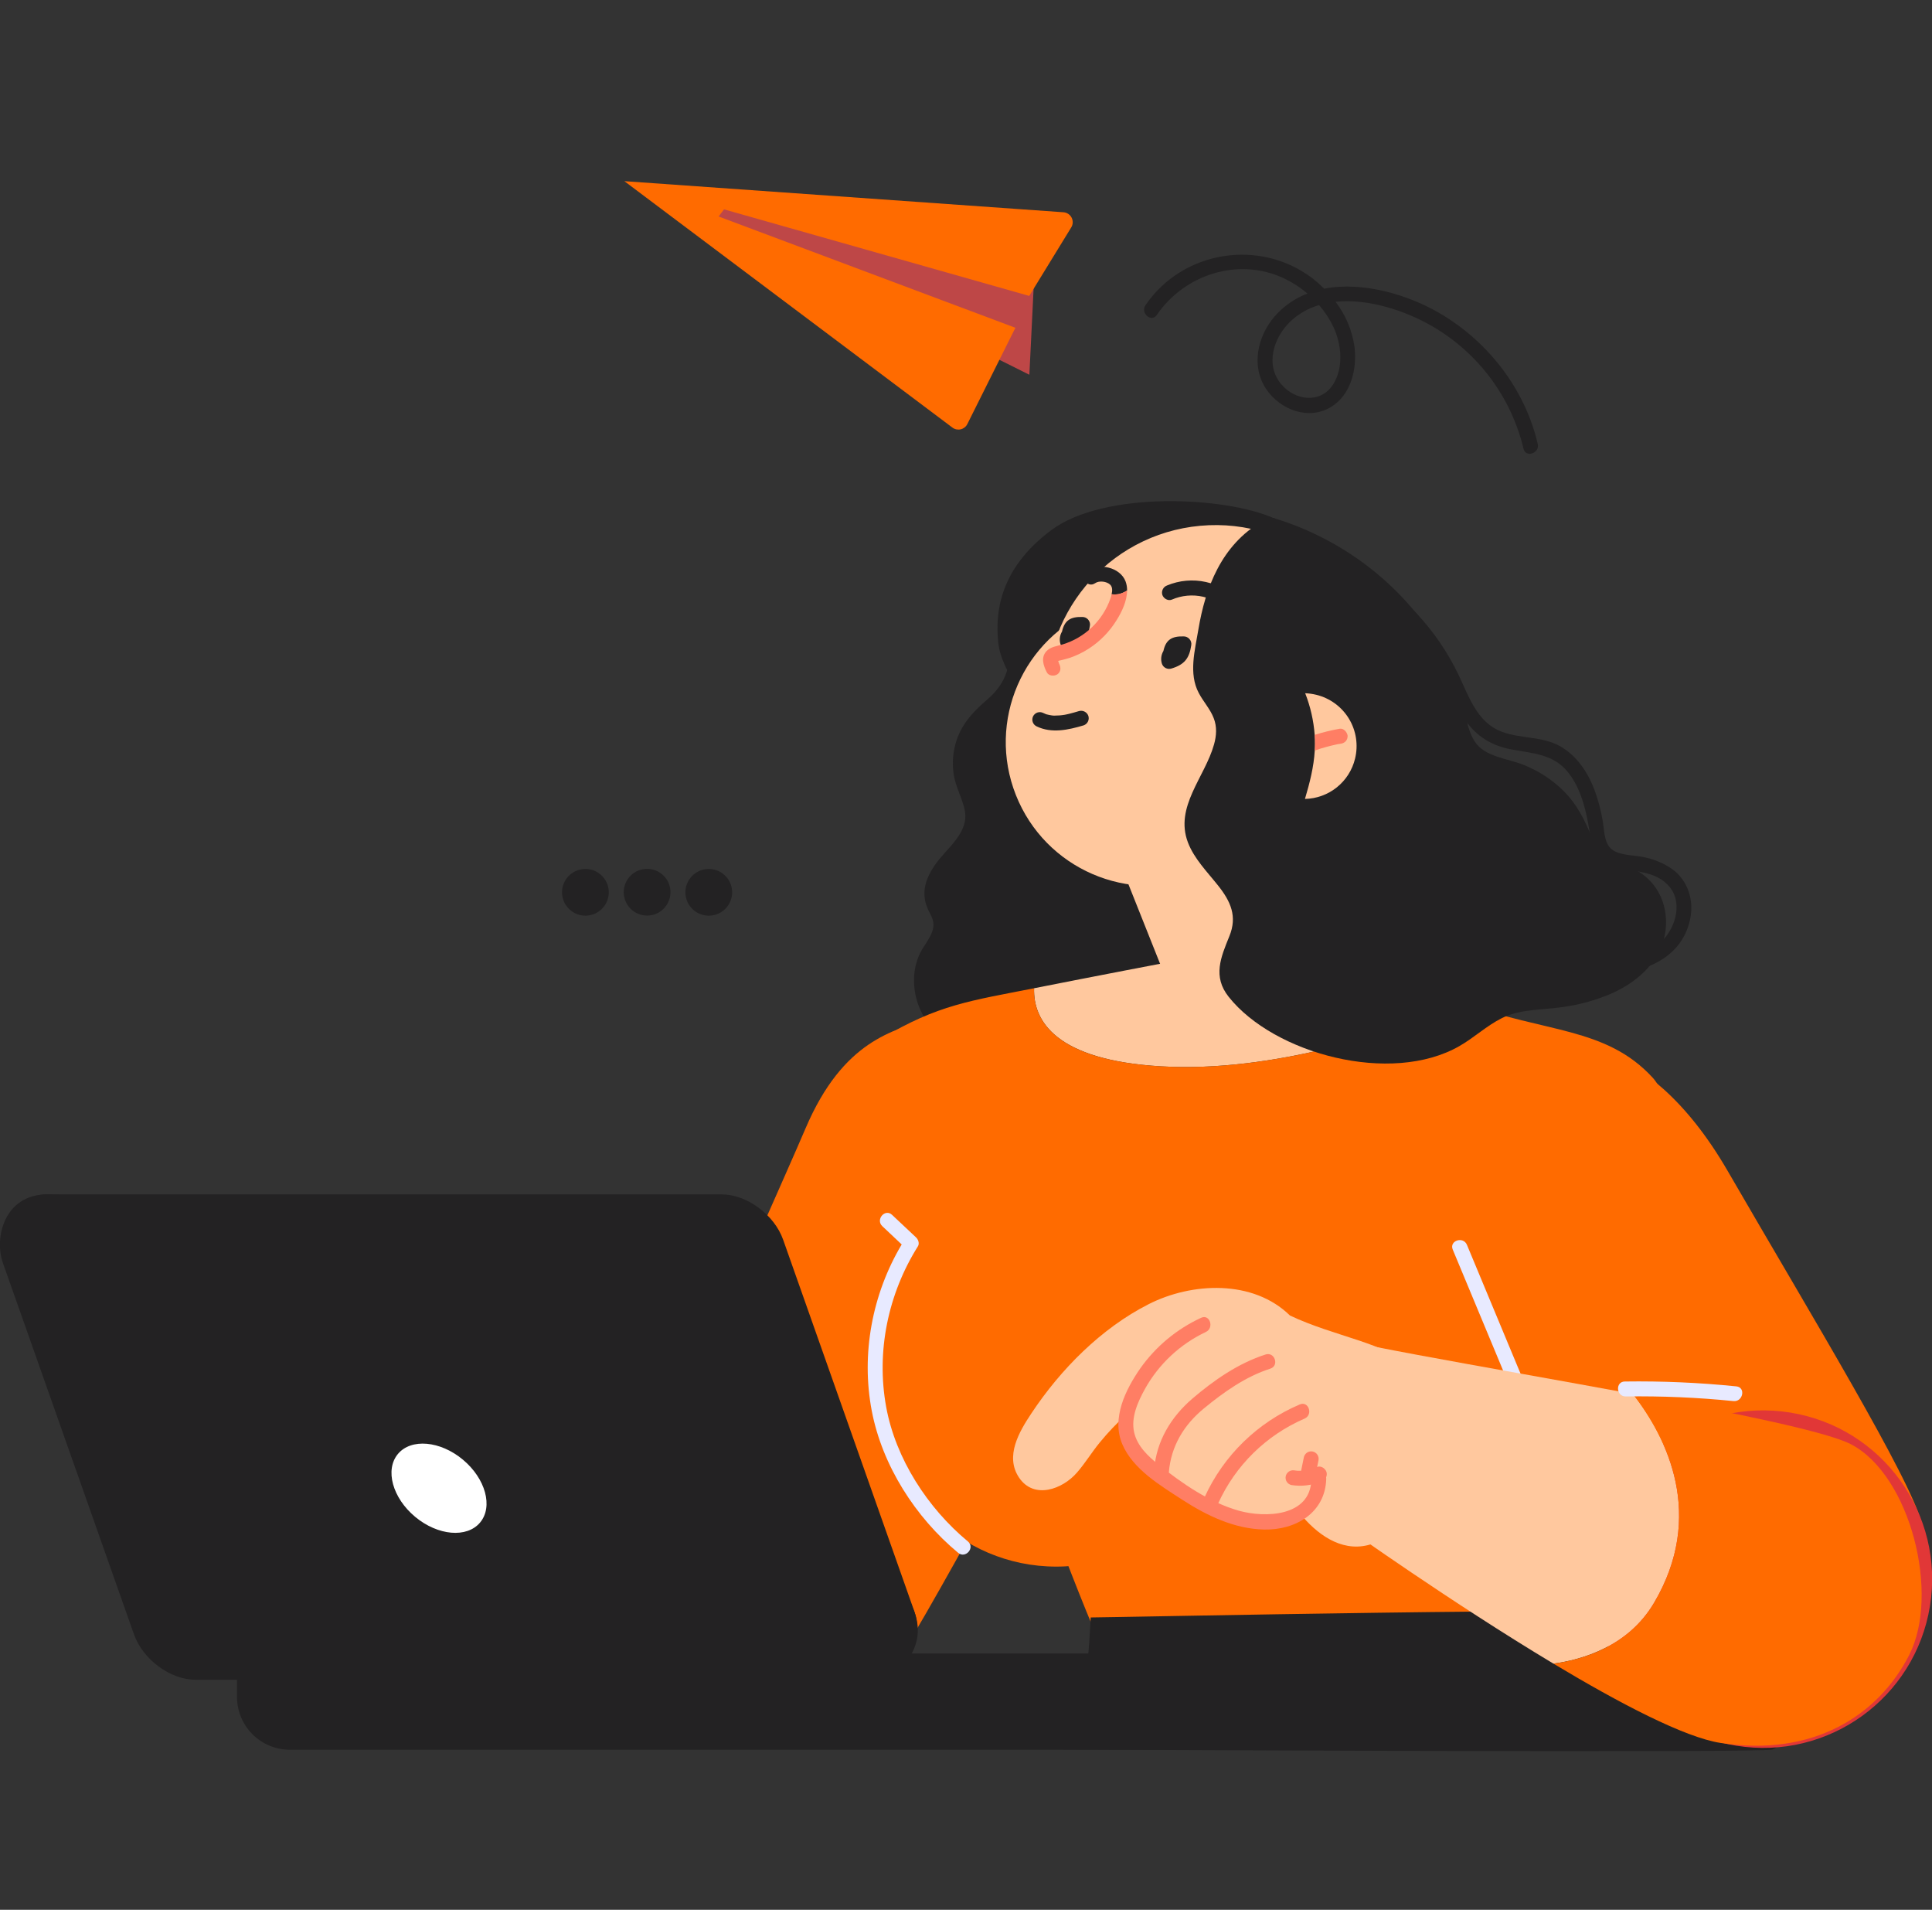 <?xml version="1.0" encoding="UTF-8"?> <svg xmlns="http://www.w3.org/2000/svg" width="256" height="253" viewBox="0 0 256 253" fill="none"><rect x="0" y="0" width="256" height="253" fill="#333333" stroke="none"/><g clip-path="url(#clip0_7_348)"><path d="M78.281 121.221C79.946 120.829 80.977 119.162 80.584 117.499C80.191 115.835 78.523 114.805 76.858 115.198C75.193 115.59 74.161 117.257 74.554 118.92C74.947 120.584 76.616 121.614 78.281 121.221Z" fill="#232223"></path><path d="M87.934 120.385C89.144 119.177 89.144 117.218 87.934 116.009C86.725 114.801 84.763 114.801 83.554 116.009C82.344 117.218 82.344 119.177 83.554 120.385C84.763 121.594 86.725 121.594 87.934 120.385Z" fill="#232223"></path><path d="M94.627 121.223C96.293 120.83 97.324 119.164 96.931 117.5C96.538 115.837 94.869 114.807 93.204 115.199C91.539 115.592 90.508 117.259 90.901 118.922C91.294 120.585 92.962 121.615 94.627 121.223Z" fill="#232223"></path><path d="M122.997 135C118.492 136.501 111.735 137.751 106.729 149.504C101.723 161.257 75.444 218.762 78.193 221.764C80.943 224.766 113.486 227.013 117.24 222.512C120.995 218.011 142.02 178.507 142.02 178.507L122.997 135Z" fill="#FF6B00"></path><path d="M167.333 111.611C166.778 117.747 165.094 124.24 162.349 129.782C161.131 132.218 159.516 134.494 157.306 136.127C154.801 137.998 151.679 138.909 148.687 139.648C142.882 141.092 136.105 142.289 130.229 140.568C125.382 139.164 121.006 135.055 121.114 129.691C121.13 128.52 121.397 127.366 121.896 126.306C122.463 125.129 123.729 123.822 123.69 122.437C123.67 121.577 123.077 120.864 122.809 120.091C122.58 119.505 122.472 118.879 122.491 118.251C122.52 116.944 123.106 115.735 123.829 114.668C125.371 112.361 128.515 110.363 127.812 107.216C127.464 105.675 126.662 104.295 126.395 102.73C126.195 101.543 126.219 100.329 126.464 99.15C127.039 96.288 128.773 94.418 130.912 92.586C133.289 90.537 134.38 87.678 133.21 84.65C132.745 83.451 134.629 82.828 135.083 84.016C135.19 84.287 135.28 84.565 135.351 84.848C136.323 83.528 137.887 82.621 139.551 82.253C142.635 81.593 146.228 81.916 149.339 82.363C152.708 82.839 155.949 83.977 158.593 86.173C161.06 88.222 162.999 90.905 164.398 93.764C167.137 99.29 167.89 105.526 167.333 111.611Z" fill="#232223"></path><path d="M137.005 37.285L136.397 49.647L90.6 26.793L114.033 29.538L137.005 37.285Z" fill="#BE4747"></path><path d="M185.321 80.755C183.319 77.506 175.37 71.581 168.831 68.667C162.291 65.753 146.274 65.003 139.266 70.254C132.258 75.505 131.918 81.382 132.258 85C133.009 93 147.777 104.251 150.531 104.502C153.285 104.753 185.321 80.755 185.321 80.755Z" fill="#232223"></path><path d="M147.777 112.76L156.537 134.762L178.814 134.014L169.054 105.51L147.777 112.76Z" fill="#FFC89E"></path><path d="M163.099 114.178C175.407 113.055 184.473 102.177 183.348 89.883C182.224 77.588 171.335 68.531 159.027 69.655C146.72 70.778 137.654 81.655 138.778 93.95C139.903 106.245 150.791 115.301 163.099 114.178Z" fill="#FFC89E"></path><path d="M194.165 132.92C184.881 136.71 168.712 142.135 153.847 141.264C139.887 140.452 136.882 135.246 137.023 130.919C145.92 129.159 154.208 127.585 154.208 127.585L174.301 125.893C174.301 125.893 183.856 129.051 194.165 132.92Z" fill="#FFC89E"></path><path d="M201.716 138.451C205.095 137.514 217.861 136.013 228.936 155.141C240.012 174.269 253.151 195.835 254.654 201.835C256.156 207.834 255.028 217.399 251.461 220.963C247.895 224.526 224.53 230.922 218.799 226.401C208.098 217.963 181.816 160.018 181.816 160.018L201.716 138.451Z" fill="#FF6B00"></path><path d="M218.986 142.765C212.791 136.012 204.588 136.822 194.165 132.92C184.881 136.71 168.711 142.135 153.846 141.264C139.887 140.452 136.882 135.246 137.023 130.919C128.697 132.564 124.244 133.087 116.811 137.566C110.201 141.552 106.063 148.993 106.063 156.69C106.064 160.244 106.912 163.747 108.539 166.908C110.165 170.069 112.523 172.797 115.416 174.865C118.309 176.934 121.654 178.284 125.174 178.803C128.694 179.322 132.287 178.995 135.655 177.849L134.13 187.839C134.13 187.839 145.146 217.599 146.395 218.847C147.644 220.095 216.977 220.846 218.73 221.092C220.484 221.339 227.232 151.751 218.986 142.765Z" fill="#FF6B00"></path><path d="M144.523 214.276C147.277 214.276 218.11 212.775 219.872 213.777C221.635 214.778 230.888 225.278 233.64 228.027C236.392 230.776 235.892 231.278 234.892 231.769C233.891 232.26 142.016 231.769 141.036 231.769C140.055 231.769 143.287 225.27 143.787 222.525C144.288 219.781 144.523 214.276 144.523 214.276Z" fill="#232223"></path><path d="M139.965 207.539C152.747 207.539 163.109 197.138 163.109 184.309C163.109 171.479 152.747 161.078 139.965 161.078C127.182 161.078 116.82 171.479 116.82 184.309C116.82 197.138 127.182 207.539 139.965 207.539Z" fill="#FF6B00"></path><path d="M255.728 212.78C257.708 200.593 249.424 189.111 237.225 187.133C225.025 185.154 213.531 193.43 211.55 205.616C209.57 217.803 217.854 229.286 230.054 231.264C242.253 233.242 253.748 224.967 255.728 212.78Z" fill="#E13737"></path><path d="M159.349 116.024C169.138 112.154 173.933 101.09 170.059 91.311C166.185 81.532 155.109 76.742 145.32 80.611C135.531 84.481 130.736 95.546 134.61 105.324C138.484 115.103 149.559 119.893 159.349 116.024Z" fill="#FFC89E"></path><path d="M115.337 222.527H25.887C22.567 222.527 18.927 219.838 17.758 216.523L0.377 167.289C-0.793 163.973 0.568 158.266 6.197 158.23L93.702 161.285C97.022 161.285 100.661 163.973 101.831 167.289L121.142 213.466C123.081 218.658 118.642 222.527 115.337 222.527Z" fill="#232223"></path><path d="M117.261 219.473H27.826C24.506 219.473 20.867 216.783 19.697 213.466L2.314 164.235C1.144 160.918 2.884 158.23 6.204 158.23H95.641C98.961 158.23 102.601 160.918 103.771 164.235L121.152 213.466C122.324 216.783 120.581 219.473 117.261 219.473Z" fill="#232223"></path><path d="M34.784 219.05H167.927C168.824 219.05 169.683 219.406 170.317 220.039C170.951 220.672 171.307 221.531 171.307 222.426V224.801C171.307 226.658 170.569 228.438 169.254 229.751C167.94 231.064 166.157 231.802 164.299 231.802H38.413C36.554 231.802 34.771 231.064 33.457 229.751C32.143 228.438 31.404 226.658 31.404 224.801V222.424C31.405 221.529 31.761 220.671 32.395 220.038C33.029 219.405 33.888 219.05 34.784 219.05V219.05Z" fill="#232223"></path><path d="M157.599 84.644C157.499 84.532 157.376 84.444 157.238 84.386C157.1 84.328 156.951 84.302 156.802 84.309C155.281 84.274 154.479 84.749 154.158 86.241C154.005 86.494 153.909 86.777 153.876 87.07C153.842 87.363 153.872 87.66 153.964 87.94C154.052 88.187 154.231 88.389 154.466 88.506C154.7 88.622 154.97 88.644 155.22 88.565C156.916 88.057 157.588 87.245 157.848 85.484C157.874 85.334 157.865 85.181 157.822 85.035C157.779 84.889 157.703 84.755 157.599 84.644V84.644Z" fill="#232223"></path><path d="M144.177 82.07C144.078 81.959 143.955 81.871 143.817 81.812C143.679 81.754 143.53 81.727 143.38 81.734C141.86 81.698 141.058 82.174 140.723 83.666C140.571 83.919 140.475 84.202 140.442 84.496C140.409 84.79 140.439 85.087 140.531 85.367C140.619 85.613 140.798 85.815 141.032 85.931C141.266 86.047 141.536 86.069 141.785 85.99C143.483 85.484 144.155 84.67 144.415 82.909C144.443 82.76 144.436 82.607 144.394 82.462C144.353 82.317 144.279 82.183 144.177 82.07V82.07Z" fill="#232223"></path><path d="M149.344 78.228C149.023 78.435 148.672 78.592 148.304 78.692C147.97 78.753 147.629 78.763 147.292 78.723C147.403 78.267 147.42 77.772 147.114 77.466C146.658 77.011 145.629 76.892 145.114 77.257C144.063 77.99 142.963 76.337 144.012 75.615C145.598 74.515 148.432 75.14 149.143 77.022C149.285 77.408 149.353 77.817 149.344 78.228V78.228Z" fill="#232223"></path><path d="M164.268 79.694C163.08 78.389 161.516 77.484 159.793 77.102C158.069 76.72 156.27 76.879 154.64 77.559C154.395 77.648 154.194 77.828 154.078 78.062C153.962 78.295 153.94 78.564 154.017 78.813C154.178 79.291 154.777 79.647 155.273 79.436C156.578 78.871 158.03 78.737 159.417 79.054C160.804 79.371 162.053 80.121 162.984 81.197C163.338 81.597 164.065 81.457 164.381 81.089C164.764 80.64 164.625 80.094 164.268 79.694Z" fill="#232223"></path><path d="M144.21 94.832C144.121 94.586 143.941 94.384 143.707 94.268C143.473 94.151 143.203 94.129 142.954 94.207C142.513 94.336 142.086 94.464 141.645 94.57C141.522 94.6 141.398 94.629 141.273 94.653L141.079 94.691C140.858 94.726 140.638 94.757 140.418 94.774C140.198 94.792 139.995 94.801 139.783 94.799H139.607C139.506 94.799 139.407 94.781 139.307 94.766C139.1 94.734 138.894 94.691 138.691 94.638C138.668 94.631 138.645 94.626 138.622 94.623L138.565 94.596C138.444 94.546 138.327 94.495 138.208 94.44C138.091 94.383 137.964 94.351 137.834 94.343C137.704 94.336 137.574 94.355 137.451 94.397C137.329 94.44 137.215 94.507 137.118 94.594C137.021 94.68 136.943 94.785 136.886 94.902C136.83 95.019 136.797 95.146 136.79 95.276C136.782 95.406 136.801 95.535 136.844 95.658C136.887 95.781 136.953 95.894 137.04 95.99C137.127 96.087 137.232 96.166 137.349 96.222C139.356 97.195 141.561 96.694 143.595 96.091C143.842 96.003 144.045 95.822 144.16 95.587C144.275 95.351 144.293 95.08 144.21 94.832V94.832Z" fill="#232223"></path><path d="M149.343 78.228C149.343 79.584 148.66 81.03 147.986 82.108C147.052 83.646 145.782 84.953 144.269 85.929C143.487 86.434 142.645 86.843 141.764 87.146C141.376 87.274 140.971 87.366 140.574 87.472C140.442 87.488 140.313 87.522 140.189 87.571C140.268 87.582 140.277 87.828 140.356 87.967C140.605 88.442 140.577 89.017 140.09 89.343C139.673 89.611 138.96 89.552 138.713 89.076C138.257 88.196 137.889 87.106 138.653 86.275C139.217 85.671 140.039 85.601 140.793 85.374C142.252 84.931 143.587 84.151 144.689 83.097C145.79 82.043 146.628 80.744 147.133 79.306C147.2 79.116 147.253 78.921 147.292 78.723C147.629 78.763 147.97 78.753 148.303 78.692C148.672 78.592 149.022 78.435 149.343 78.228Z" fill="#FF7E64"></path><path d="M220.707 123.159C220.282 127.006 217.31 129.938 213.564 131.604C211.447 132.517 209.213 133.132 206.926 133.43C204.282 133.813 201.447 133.662 199.03 134.863C196.978 135.889 195.355 137.447 193.383 138.578C184.306 143.788 168.802 139.608 162.807 132.057C160.657 129.35 161.767 126.819 162.906 124.004C163.957 121.414 163.096 119.435 161.39 117.298C159.945 115.48 158.231 113.761 157.407 111.604C155.614 106.883 159.656 102.963 160.866 98.619C161.192 97.461 161.271 96.286 160.826 95.146C160.37 93.942 159.438 92.945 158.843 91.805C157.466 89.23 158.348 86.083 158.793 83.386C159.705 77.926 161.807 72.215 167.224 69.081C167.37 68.999 167.533 68.953 167.7 68.946C167.843 68.795 168.025 68.686 168.227 68.634C168.429 68.582 168.641 68.588 168.839 68.651C178.48 71.592 186.555 78.14 191.072 86.318C192.073 88.113 192.896 90.002 193.53 91.957C194.191 93.968 194.233 96.4 195.412 98.236C196.721 100.259 199.682 100.463 201.861 101.317C203.925 102.133 205.795 103.37 207.351 104.951C208.915 106.573 209.847 108.397 210.7 110.376C211.116 111.355 211.561 112.379 212.363 113.165C213.284 114.074 214.602 114.357 215.811 114.822C219.469 116.248 221.09 119.706 220.707 123.159Z" fill="#232223"></path><path d="M179.551 100.507C179.189 102.003 178.341 103.337 177.14 104.302C175.94 105.266 174.453 105.807 172.913 105.84C173.537 103.743 174.083 101.626 174.211 99.438C174.231 99.152 174.242 98.855 174.242 98.558C174.242 98.161 174.242 97.754 174.202 97.36C174.062 95.466 173.638 93.604 172.944 91.836C173.442 91.858 173.936 91.928 174.42 92.045C175.314 92.263 176.155 92.656 176.897 93.199C177.639 93.743 178.266 94.427 178.742 95.213C179.219 95.999 179.536 96.871 179.674 97.78C179.813 98.688 179.771 99.615 179.551 100.507V100.507Z" fill="#FFC89E"></path><path d="M218.912 176.238C227.651 167.508 227.651 153.354 218.912 144.624C210.173 135.894 196.004 135.894 187.265 144.624C178.526 153.354 178.526 167.508 187.265 176.238C196.004 184.968 210.173 184.968 218.912 176.238Z" fill="#FF6B00"></path><path d="M205.228 190.978L194.375 164.908C193.886 163.737 192.006 164.36 192.496 165.538L203.351 191.607C203.84 192.78 205.719 192.155 205.228 190.978Z" fill="#E8EAFF"></path><path d="M219.172 212.335C215.755 218.134 209.641 219.877 205.836 220.392C192.262 212.249 178.441 202.398 178.441 202.398L172.239 175.954C174.568 177.398 196.871 181.06 216.358 184.663C220.945 190.506 225.969 200.815 219.172 212.335Z" fill="#FFC89E"></path><path d="M181.909 204.497C178.243 205.794 174.965 203.635 172.636 200.954C171.055 201.667 169.338 202.031 167.604 202.021C163.986 201.982 161.025 200.142 157.982 198.39C156.21 197.363 154.433 196.336 152.653 195.309C151.285 194.516 149.947 193.724 149.392 192.15C148.78 190.418 149.086 188.598 149.8 186.925C149.621 187.075 149.432 187.231 149.253 187.39C147.987 188.533 146.808 189.771 145.728 191.092C144.668 192.379 143.796 193.834 142.697 195.091C140.795 197.292 136.999 198.694 135.018 195.733C133.137 192.903 135.047 189.668 136.662 187.242C140.526 181.412 145.915 175.961 152.199 172.774C157.914 169.873 166.026 169.472 170.926 174.275C176.837 177.081 183.857 177.961 186.699 181.018C189.937 184.513 186.547 189.382 187.309 194.243C187.952 198.41 186.11 203.003 181.909 204.497Z" fill="#FFC89E"></path><path d="M178.569 97.468C178.579 97.727 178.494 97.98 178.331 98.181C178.15 98.376 177.904 98.499 177.639 98.527C177.54 98.538 177.441 98.557 177.342 98.577C177.325 98.581 177.308 98.581 177.291 98.577L176.767 98.696C176.438 98.766 176.123 98.846 175.806 98.934C175.271 99.072 174.735 99.242 174.22 99.429C174.24 99.143 174.251 98.846 174.251 98.549C174.251 98.153 174.251 97.745 174.211 97.351C175.294 97.01 176.398 96.738 177.516 96.539C178.045 96.449 178.501 96.993 178.569 97.468Z" fill="#FF7E64"></path><path d="M173.761 196.057C173.607 200.93 167.63 201.108 164.147 200.131C160.258 199.03 156.656 196.535 153.527 194.041C152.13 192.925 150.692 191.574 150.282 189.765C149.828 187.771 150.778 185.689 151.723 183.981C153.56 180.696 156.377 178.066 159.782 176.456C160.923 175.917 160.302 174.035 159.152 174.578C155.919 176.069 153.136 178.385 151.084 181.291C149.136 184.095 147.261 187.894 148.704 191.31C150.11 194.631 153.743 196.79 156.636 198.667C159.914 200.787 163.541 202.543 167.517 202.629C171.675 202.715 175.592 200.413 175.733 195.934C175.779 194.655 173.801 194.794 173.761 196.057Z" fill="#FF7E64"></path><path d="M167.696 179.438C164.118 180.58 160.84 182.847 158.002 185.279C155.165 187.711 153.237 190.889 152.935 194.666C152.893 195.203 153.155 195.712 153.719 195.828C154.197 195.927 154.839 195.577 154.88 195.047C155.158 191.605 156.863 188.774 159.507 186.598C162.151 184.421 165.055 182.361 168.32 181.316C169.536 180.926 168.91 179.049 167.696 179.438Z" fill="#FF7E64"></path><path d="M172.23 186.054C166.64 188.429 162.142 192.808 159.621 198.329C159.096 199.486 160.879 200.353 161.405 199.187C163.688 194.141 167.773 190.127 172.862 187.932C174.028 187.425 173.402 185.555 172.23 186.054Z" fill="#FF7E64"></path><path d="M175.755 194.97C175.577 194.51 175.006 194.123 174.499 194.347C174.231 194.467 173.955 194.569 173.673 194.651C173.537 194.691 173.398 194.721 173.259 194.754L173.039 194.788C172.758 194.826 172.474 194.844 172.19 194.843H172.003H171.937C171.792 194.829 171.649 194.812 171.496 194.79C171.242 194.748 170.981 194.807 170.77 194.954C170.558 195.101 170.412 195.325 170.363 195.578C170.314 195.831 170.365 196.093 170.506 196.308C170.647 196.524 170.866 196.676 171.118 196.733C172.475 196.952 173.868 196.778 175.13 196.231C175.379 196.14 175.585 195.958 175.707 195.723C175.819 195.487 175.836 195.218 175.755 194.97Z" fill="#FF7E64"></path><path d="M174.557 192.707C174.484 192.599 174.391 192.507 174.283 192.435C174.174 192.363 174.053 192.313 173.925 192.289C173.797 192.264 173.666 192.265 173.538 192.291C173.411 192.317 173.29 192.368 173.182 192.441C172.968 192.591 172.819 192.816 172.764 193.071L172.354 195.091C172.308 195.349 172.362 195.614 172.506 195.833C172.654 196.049 172.881 196.199 173.138 196.251C173.396 196.301 173.663 196.247 173.881 196.101C174.095 195.951 174.244 195.725 174.299 195.47L174.709 193.451C174.756 193.193 174.702 192.927 174.557 192.707Z" fill="#FF7E64"></path><path d="M252.967 219.272C248.836 227.338 240.188 232.772 228 230.902C223.215 230.169 214.574 225.637 205.836 220.392C209.641 219.877 215.75 218.134 219.172 212.335C225.969 200.815 220.934 190.511 216.358 184.663C229.873 187.177 242.039 189.65 245.269 191.334C253.154 195.461 257.098 211.206 252.967 219.272Z" fill="#FF6B00"></path><path d="M221.578 115.135C220.518 114.408 219.329 113.889 218.075 113.607C216.735 113.266 214.706 113.402 213.576 112.522C212.503 111.684 212.58 109.868 212.349 108.631C212.111 107.268 211.751 105.929 211.273 104.63C210.372 102.284 208.94 100.107 206.706 98.848C203.974 97.307 200.522 98.031 197.871 96.385C195.474 94.895 194.468 91.924 193.315 89.505C190.44 83.452 185.761 78.435 179.92 75.142C178.818 74.517 177.952 76.3 179.061 76.927C183.95 79.686 187.975 83.749 190.687 88.662C191.914 90.887 192.72 93.355 194.183 95.448C195.681 97.591 197.708 98.804 200.271 99.281C203.04 99.799 205.779 99.88 207.706 102.226C209.282 104.148 210.009 106.699 210.441 109.104C210.881 111.567 211.102 113.946 213.862 114.793C216.372 115.555 219.487 115.269 221.285 117.564C223.047 119.82 221.897 123.26 219.895 124.959C217.429 127.048 213.922 127.281 210.842 127.083C209.57 127.002 209.711 128.978 210.967 129.064C216.31 129.405 222.75 127.715 223.966 121.704C224.466 119.219 223.655 116.651 221.578 115.135Z" fill="#232223"></path><path d="M230.077 183.662C225.166 183.162 220.23 182.947 215.294 183.017C214.014 183.034 214.148 185.011 215.419 184.998C220.187 184.927 224.955 185.132 229.698 185.612C230.959 185.733 231.349 183.792 230.077 183.662Z" fill="#E8EAFF"></path><path d="M128.255 204.209C122.912 199.783 118.675 193.236 117.424 186.395C116.08 179.051 117.668 171.412 121.628 165.106C121.863 164.73 121.674 164.202 121.381 163.926L118.202 160.94C117.274 160.059 115.983 161.569 116.913 162.441L119.48 164.862C115.562 171.429 114.075 179.388 115.514 186.908C116.897 194.132 121.297 201.027 126.97 205.719C127.942 206.525 129.24 205.033 128.255 204.209Z" fill="#E8EAFF"></path><path d="M136.379 39.202L141.953 30.114C142.069 29.922 142.133 29.703 142.14 29.479C142.147 29.254 142.097 29.032 141.995 28.832C141.892 28.633 141.74 28.463 141.553 28.338C141.366 28.213 141.151 28.138 140.927 28.12L82.73 24L126.207 56.65C126.362 56.765 126.539 56.844 126.727 56.883C126.916 56.921 127.11 56.919 127.297 56.875C127.484 56.831 127.66 56.746 127.811 56.628C127.962 56.509 128.085 56.359 128.173 56.188L134.544 43.423L95.217 28.677L95.94 27.735L136.379 39.202Z" fill="#FF6B00"></path><path d="M63.617 201.695C65.364 199.603 64.342 195.876 61.334 193.369C58.327 190.862 54.472 190.526 52.726 192.617C50.979 194.709 52.001 198.436 55.008 200.943C58.016 203.45 61.87 203.786 63.617 201.695Z" fill="white"></path><path d="M203.758 58.812C202.079 51.59 197.258 45.346 190.904 41.576C186.676 39.067 180.624 37.241 175.46 38.242C175.01 37.789 174.533 37.364 174.032 36.968C167.075 31.551 156.766 33.12 151.78 40.436C151.071 41.475 152.564 42.78 153.285 41.724C156.942 36.358 164.063 34.065 170.045 36.836C171.198 37.373 172.273 38.063 173.241 38.887C171.569 39.52 170.079 40.557 168.906 41.907C166.605 44.567 165.722 48.56 167.819 51.604C169.663 54.278 173.327 55.693 176.286 53.963C179.012 52.367 179.849 48.87 179.474 45.923C179.163 43.761 178.301 41.714 176.969 39.981C181.398 39.512 186.397 41.235 189.889 43.282C192.875 45.03 195.477 47.364 197.537 50.143C199.597 52.922 201.073 56.089 201.876 59.452C202.169 60.684 204.044 60.042 203.758 58.812ZM176.681 43.304C177.762 45.604 178.069 48.729 176.626 50.954C174.96 53.521 171.598 53.067 169.782 50.913C167.579 48.304 168.767 44.666 171.04 42.534C172.107 41.546 173.39 40.821 174.786 40.414C175.546 41.287 176.183 42.26 176.681 43.304V43.304Z" fill="#232223"></path></g><defs><clipPath id="clip0_7_348"><rect width="256" height="253" fill="white"></rect></clipPath></defs></svg> 